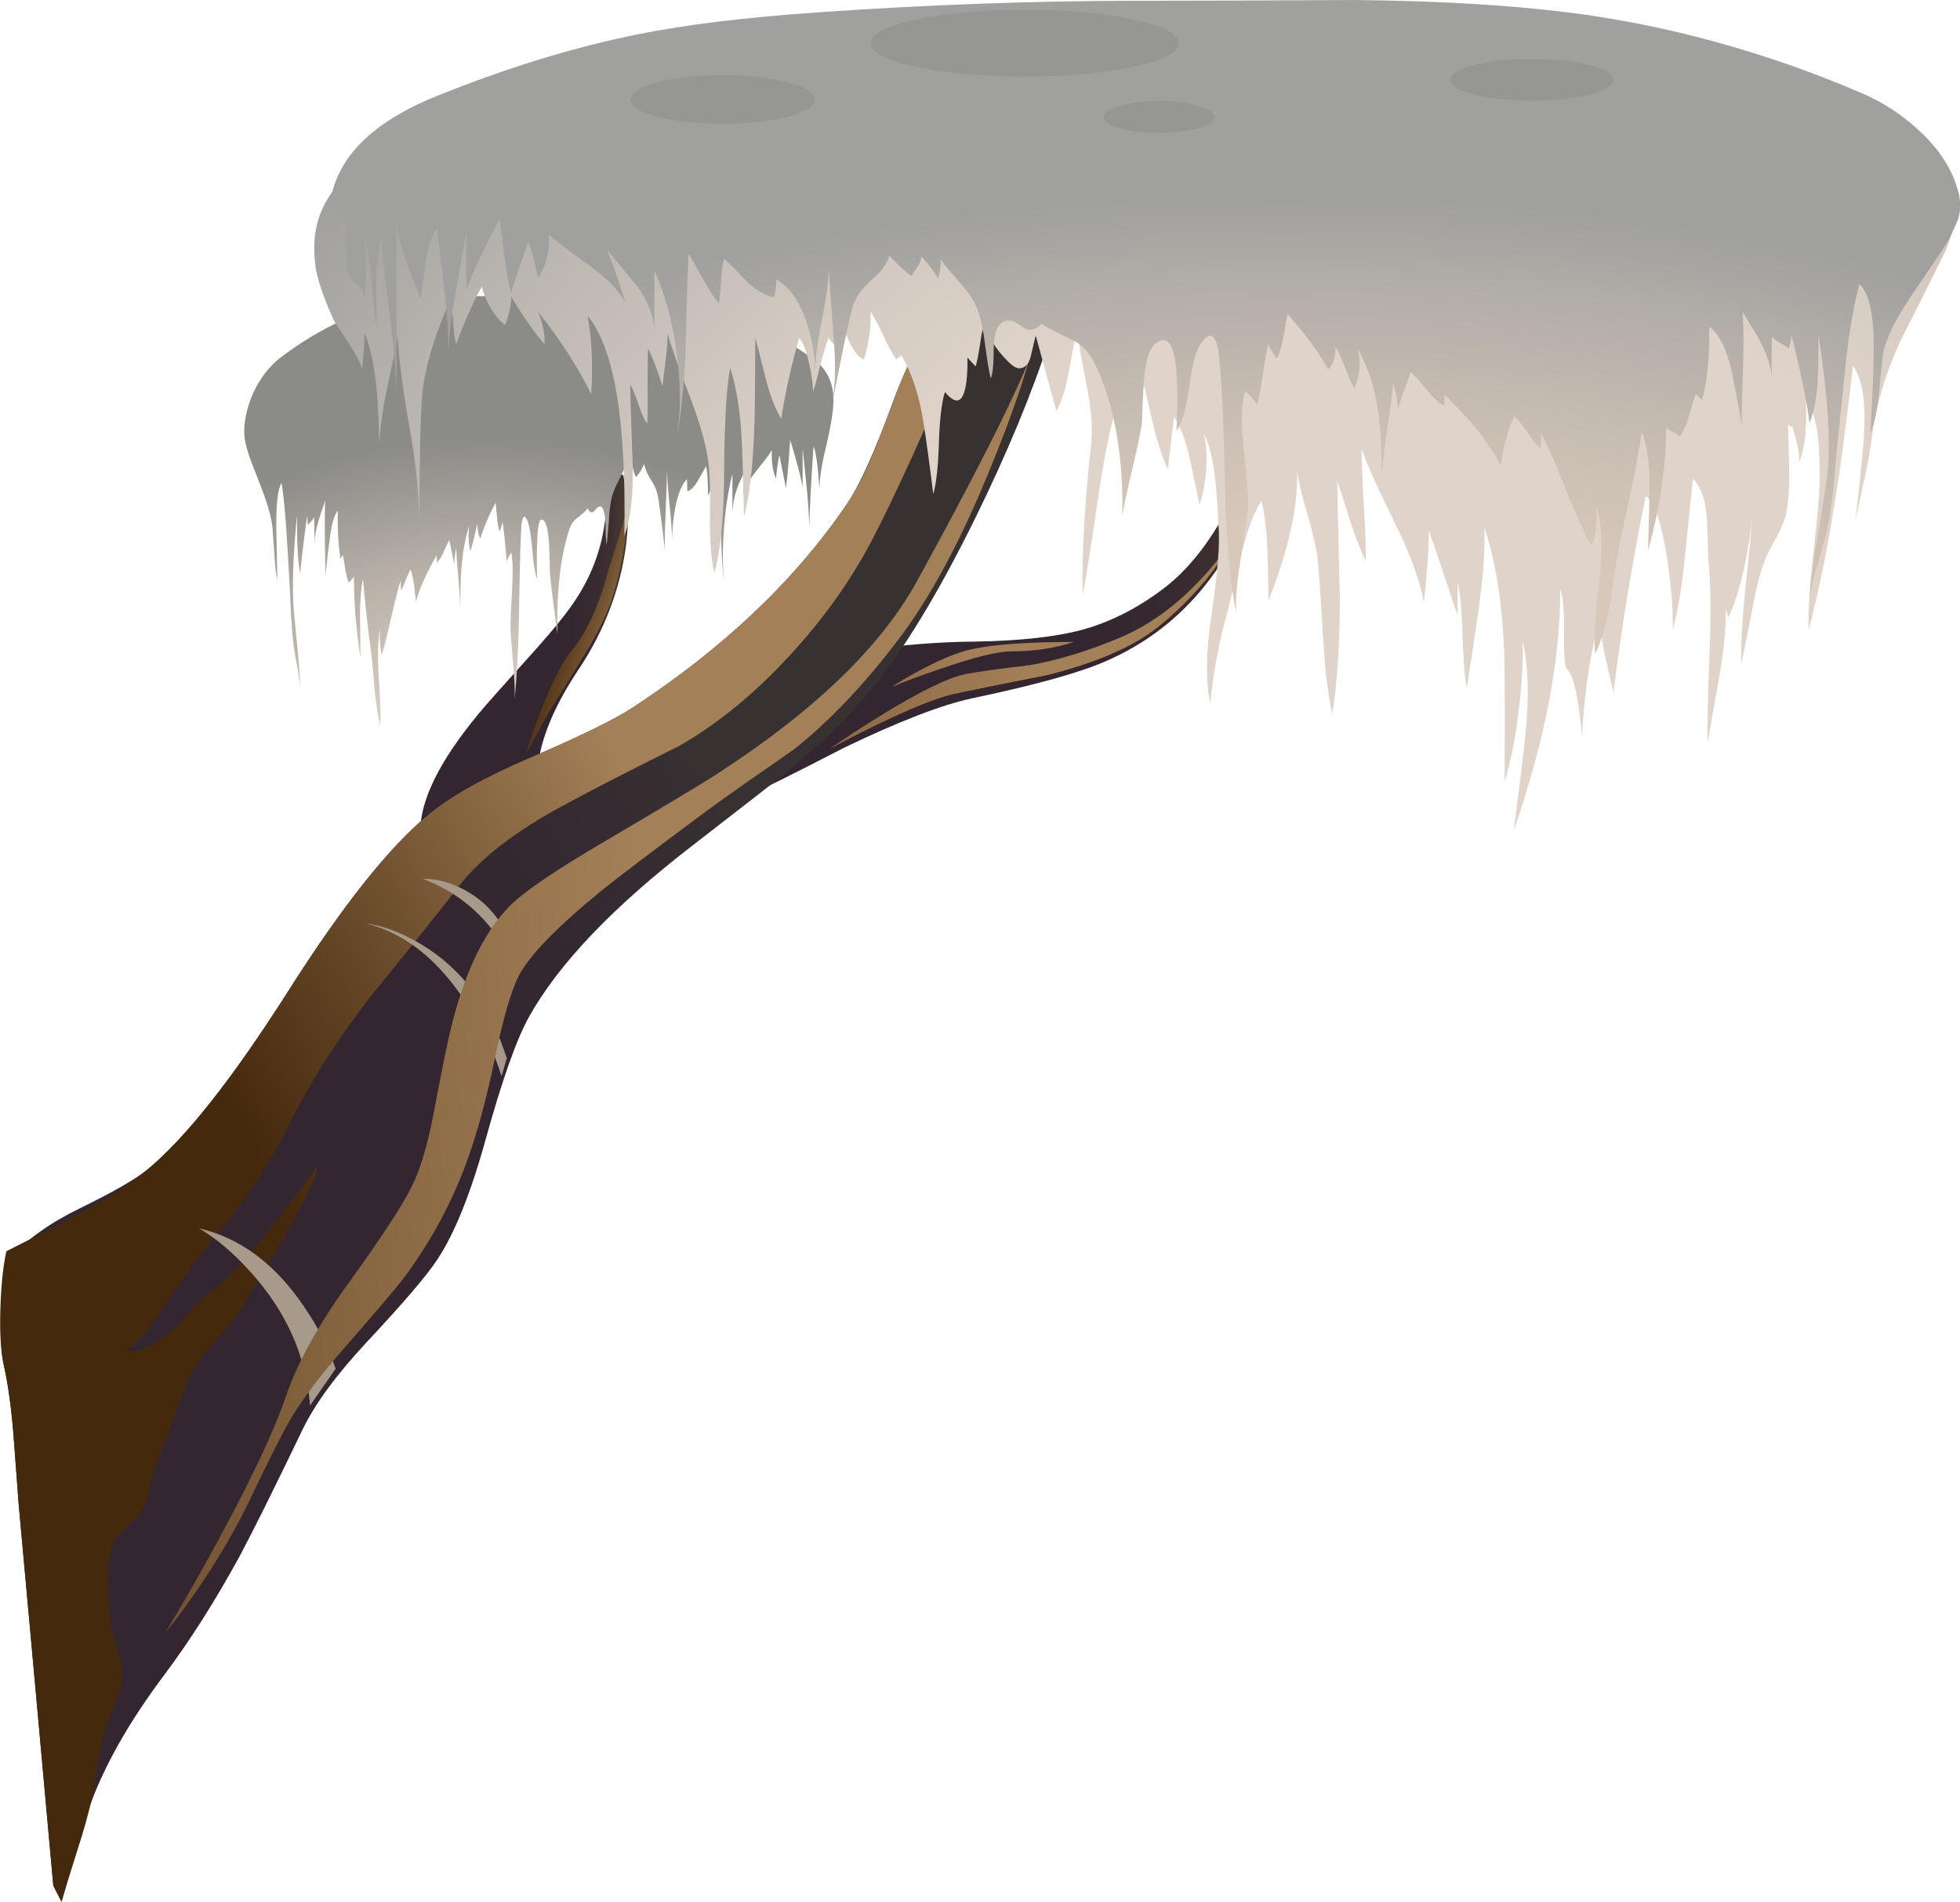 <?xml version="1.0" encoding="iso-8859-1"?>
<!-- Generator: Adobe Illustrator 15.1.0, SVG Export Plug-In . SVG Version: 6.00 Build 0)  -->
<!DOCTYPE svg PUBLIC "-//W3C//DTD SVG 1.1//EN" "http://www.w3.org/Graphics/SVG/1.1/DTD/svg11.dtd">
<svg version="1.1" id="Layer_4" xmlns="http://www.w3.org/2000/svg" xmlns:xlink="http://www.w3.org/1999/xlink" x="0px" y="0px"
	 width="261.05px" height="253.3px" viewBox="0 0 261.05 253.3" style="enable-background:new 0 0 261.05 253.3;"
	 xml:space="preserve">
<symbol  id="flash2.ai_x5F_3_x2F_Layer_4_x2F__x3C_Path_x3E_" viewBox="0 -32.75 13.5 32.75">
	<g id="Layer_1_9_">
		
			<linearGradient id="SVGID_1_" gradientUnits="userSpaceOnUse" x1="18170.547" y1="-13304.766" x2="18181.143" y2="-13304.766" gradientTransform="matrix(-0.953 0.302 -0.302 -0.953 13311.57 -18188.344)">
			<stop  offset="0" style="stop-color:#A48058"/>
			<stop  offset="0.561" style="stop-color:#6C4D2C"/>
			<stop  offset="1" style="stop-color:#45290D"/>
		</linearGradient>
		<path style="fill-rule:evenodd;clip-rule:evenodd;fill:url(#SVGID_1_);" d="M6.25-18.75c1.367,1.667,2.567,3.917,3.6,6.75
			c0.533,1.4,0.917,2.65,1.15,3.75c1,3,1.833,5.75,2.5,8.25c0-3.5-0.583-7.25-1.75-11.25c-0.7-2.433-2.133-5.383-4.3-8.85
			C6.317-21.967,4.833-24.35,3-27.25l-3-5.5c0.5,1.667,1.133,3.5,1.9,5.5C3.433-23.25,4.883-20.417,6.25-18.75z"/>
	</g>
</symbol>
<symbol  id="flash2.ai_x5F_3_x2F_Layer_4_x2F__x3C_Path_x3E__x5F_1" viewBox="0 -6 24.25 6">
	<g id="Layer_1_8_">
		
			<linearGradient id="SVGID_2_" gradientUnits="userSpaceOnUse" x1="18161.205" y1="-13332.435" x2="18208.914" y2="-13332.435" gradientTransform="matrix(-0.954 0.301 -0.301 -0.954 13324.884 -18181.428)">
			<stop  offset="0" style="stop-color:#A48058"/>
			<stop  offset="0.561" style="stop-color:#6C4D2C"/>
			<stop  offset="1" style="stop-color:#45290D"/>
		</linearGradient>
		<path style="fill-rule:evenodd;clip-rule:evenodd;fill:url(#SVGID_2_);" d="M0-6c1,0.667,2.183,1.367,3.55,2.1
			C6.317-2.4,8.633-1.433,10.5-1c3,0.667,7.583,1,13.75,1C21.75-0.833,19-1.25,16-1.25c-1.867,0-5.1-0.8-9.7-2.4
			C4.033-4.417,1.933-5.2,0-6z"/>
	</g>
</symbol>
<symbol  id="flash2.ai_x5F_3_x2F_Layer_4_x2F__x3C_Path_x3E__x5F_2" viewBox="0 -29.25 54.5 29.25">
	<g id="Layer_1_7_">
		
			<linearGradient id="SVGID_3_" gradientUnits="userSpaceOnUse" x1="18140.16" y1="-13326.374" x2="18236.758" y2="-13326.374" gradientTransform="matrix(-0.954 0.301 -0.301 -0.954 13325.364 -18181.178)">
			<stop  offset="0" style="stop-color:#A48058"/>
			<stop  offset="0.561" style="stop-color:#6C4D2C"/>
			<stop  offset="1" style="stop-color:#45290D"/>
		</linearGradient>
		<path style="fill-rule:evenodd;clip-rule:evenodd;fill:url(#SVGID_3_);" d="M50.35-5.65C52.15-3.583,53.533-1.7,54.5,0
			c-0.5-1.133-1.317-2.517-2.45-4.15c-2.3-3.3-5.066-6.25-8.3-8.85s-8.133-4.733-14.7-6.4c-6.767-1.333-11.033-2.2-12.8-2.6
			c-2.2-0.533-5.567-1.9-10.1-4.1C3.883-27.2,1.833-28.25,0-29.25c2.133,1.5,4.483,3.033,7.05,4.6c5.167,3.167,8.9,4.967,11.2,5.4
			c1.833,0.333,4.617,0.717,8.35,1.15c3.667,0.633,7.633,1.833,11.9,3.6S46.717-9.783,50.35-5.65z"/>
	</g>
</symbol>
<symbol  id="flash2.ai_x5F_3_x2F_Layer_4_x2F__x3C_Path_x3E__x5F_3" viewBox="0 -169.4 115 169.4">
	<g id="Layer_1_6_">
		
			<linearGradient id="SVGID_4_" gradientUnits="userSpaceOnUse" x1="15258.33" y1="-16444.613" x2="15408.252" y2="-16444.613" gradientTransform="matrix(-0.999 -0.051 0.096 -0.996 16887.396 -15688.193)">
			<stop  offset="0" style="stop-color:#A48058"/>
			<stop  offset="0.561" style="stop-color:#6C4D2C"/>
			<stop  offset="1" style="stop-color:#45290D"/>
		</linearGradient>
		<path style="fill-rule:evenodd;clip-rule:evenodd;fill:url(#SVGID_4_);" d="M115,0c-1.133-3.933-2.733-8.433-4.8-13.5
			c-4.067-10.167-8.333-18.15-12.8-23.95c-4.533-5.933-9.1-10.716-13.7-14.35c-5.1-3.534-8.934-6.233-11.5-8.1
			c-7.267-5.4-12.034-9.017-14.3-10.85c-5.9-4.833-9.533-8.6-10.9-11.3c-1-2-2.05-5.65-3.15-10.95c-1.233-6-2.65-11.033-4.25-15.1
			c-2-5.066-4.633-9.783-7.9-14.15c-0.9-1.2-3.767-4.567-8.6-10.1c-2.633-3.066-4.684-5.783-6.15-8.15
			c-1.267-2.133-3.133-5.8-5.6-11c-2-4.2-4.483-8.433-7.45-12.7c-1.5-2.167-2.8-3.9-3.9-5.2c2.033,3.333,4.233,7.167,6.6,11.5
			c4.7,8.6,7.867,15.3,9.5,20.1c1.467,4.3,4.15,9.167,8.05,14.6c4.6,6.367,7.5,10.8,8.7,13.3c1,2,1.9,4.933,2.7,8.8
			c0.867,4.633,1.567,8.167,2.1,10.6c2,9.033,5.083,15.3,9.25,18.8c2.033,1.733,5.733,4.184,11.1,7.35
			c7.767,4.567,12.75,7.55,14.95,8.95c13.233,8.5,22.267,17.15,27.1,25.95c5,9.067,9,16.7,12,22.9C113.517-3.45,114.5-1.267,115,0z"
			/>
	</g>
</symbol>
<symbol  id="flash2.ai_x5F_3_x2F_Layer_4_x2F__x3C_Path_x3E__x5F_4" viewBox="0 -23.6 18.2 23.6">
	<g id="Layer_1_5_">
		
			<linearGradient id="SVGID_5_" gradientUnits="userSpaceOnUse" x1="15311.113" y1="-16520.539" x2="15360.853" y2="-16520.539" gradientTransform="matrix(-0.999 -0.051 0.096 -0.996 16885.625 -15687.67)">
			<stop  offset="0" style="stop-color:#A89A8A"/>
			<stop  offset="0.388" style="stop-color:#86776C"/>
			<stop  offset="1" style="stop-color:#4A3836"/>
		</linearGradient>
		<path style="fill-rule:evenodd;clip-rule:evenodd;fill:url(#SVGID_5_);" d="M18.2-18.7l-3.4-4.9C14.267-17,11.633-11.083,6.9-5.85
			C4.567-3.25,2.267-1.3,0,0c5.5-1.267,10.183-4.767,14.05-10.5C15.983-13.367,17.367-16.1,18.2-18.7z"/>
	</g>
</symbol>
<symbol  id="flash2.ai_x5F_3_x2F_Layer_4_x2F__x3C_Path_x3E__x5F_5" viewBox="0 -20.35 18.75 20.35">
	<g id="Layer_1_4_">
		
			<linearGradient id="SVGID_6_" gradientUnits="userSpaceOnUse" x1="15309.745" y1="-16520.043" x2="15360.235" y2="-16520.043" gradientTransform="matrix(-0.999 -0.051 0.096 -0.996 16886.207 -15689.893)">
			<stop  offset="0" style="stop-color:#A89A8A"/>
			<stop  offset="0.388" style="stop-color:#86776C"/>
			<stop  offset="1" style="stop-color:#4A3836"/>
		</linearGradient>
		<path style="fill-rule:evenodd;clip-rule:evenodd;fill:url(#SVGID_6_);" d="M0,0c2.233-0.267,4.7-1.2,7.4-2.8
			c5.367-3.233,9.15-8.284,11.35-15.15l-0.7-2.4c-0.867,2.867-2.267,5.867-4.2,9C9.95-5.083,5.333-1.3,0,0z"/>
	</g>
</symbol>
<symbol  id="flash2.ai_x5F_3_x2F_Layer_4_x2F__x3C_Path_x3E__x5F_6" viewBox="0 -13 12.75 13.002">
	<g id="Layer_1_3_">
		
			<linearGradient id="SVGID_7_" gradientUnits="userSpaceOnUse" x1="15315.353" y1="-16524.227" x2="15350.124" y2="-16524.227" gradientTransform="matrix(-0.999 -0.051 0.096 -0.996 16884.312 -15689.567)">
			<stop  offset="0" style="stop-color:#A89A8A"/>
			<stop  offset="0.388" style="stop-color:#86776C"/>
			<stop  offset="1" style="stop-color:#4A3836"/>
		</linearGradient>
		<path style="fill-rule:evenodd;clip-rule:evenodd;fill:url(#SVGID_7_);" d="M0,0c1.833,0.033,3.733-0.483,5.7-1.55
			C9.667-3.717,12.017-7.533,12.75-13c-0.467,1.533-1.35,3.233-2.65,5.1C7.5-4.167,4.133-1.533,0,0z"/>
	</g>
</symbol>
<symbol  id="flash2.ai_x5F_3_x2F_Layer_4_x2F__x3C_Path_x3E__x5F_7" viewBox="0.02 -212.35 131.93 212.351">
	<g id="Layer_1_2_">
		
			<linearGradient id="SVGID_8_" gradientUnits="userSpaceOnUse" x1="10841.161" y1="-18854.203" x2="10909.611" y2="-18854.203" gradientTransform="matrix(-0.882 -0.472 0.511 -0.861 19293.404 -11201.294)">
			<stop  offset="0" style="stop-color:#A48058"/>
			<stop  offset="0.561" style="stop-color:#6C4D2C"/>
			<stop  offset="1" style="stop-color:#45290D"/>
		</linearGradient>
		<path style="fill-rule:evenodd;clip-rule:evenodd;fill:url(#SVGID_8_);" d="M131.95-0.15c-0.367-1.934-1.583-4.417-3.65-7.45
			c-2.533-3.733-4.05-6.15-4.55-7.25c-3.2-7.2-5.783-12.667-7.75-16.4c-2.867-5.4-6.533-10.5-11-15.3
			c-4.667-5.034-9.517-8.983-14.55-11.85c-6.9-3.434-12.083-6.1-15.55-8c-6.233-3.367-10.767-6.85-13.6-10.45
			c-2.767-3.566-6.85-8.667-12.25-15.3c-4.466-5.867-7.95-11.367-10.45-16.5c-2.8-5.7-6.184-10.8-10.15-15.3
			c-1.3-1.5-2.817-3.55-4.55-6.15c-2.1-3.066-3.566-5.15-4.4-6.25c-1.133-1.333-1.983-2.217-2.55-2.65
			c1.9-0.133,4.033,0.917,6.4,3.15c2.433,2.7,4.217,4.467,5.35,5.3c2.733,2.033,7.267,7.433,13.6,16.2
			c-0.1-1.333-1.583-4.483-4.45-9.45c-1.5-2.6-3.35-5.684-5.55-9.25c-0.566-1.034-1.783-2.583-3.65-4.65
			c-1.7-1.867-2.833-3.45-3.4-4.75c-0.433-1-2-5.1-4.7-12.3c-0.033-0.133-0.283-1.117-0.75-2.95c-0.267-1.233-0.617-2.15-1.05-2.75
			c-0.3-0.433-1.033-1.183-2.2-2.25c-0.867-0.8-1.45-1.65-1.75-2.55c-0.566-1.767-0.617-5.017-0.15-9.75
			c0.067-0.667,0.4-1.95,1-3.85c0.5-1.633,0.7-2.917,0.6-3.85c-0.1-0.867-0.5-2.167-1.2-3.9c-0.767-1.9-1.233-3.233-1.4-4
			c-0.367-1.633-0.833-4.25-1.4-7.85c-0.4-1.933-1.05-4.283-1.95-7.05c-1.2-3.8-1.9-6.083-2.1-6.85l-1.1,2.15
			c-2.033,22.5-3.567,39.383-4.6,50.65c-0.3,4.133-0.533,7.25-0.7,9.35c-0.3,3.733-0.733,6.85-1.3,9.35
			c-0.4,1.733-0.55,4.233-0.45,7.5c0.1,3.167,0.367,5.717,0.8,7.65c4.1,2.067,7.217,3.667,9.35,4.8c3.767,2,6.9,4.017,9.4,6.05
			c5.1,4.2,11.333,12.083,18.7,23.65c7.333,11.567,13.65,19.5,18.95,23.8c3,2.433,7.433,4.9,13.3,7.4
			c6.6,2.833,11.117,5.033,13.55,6.6c12.2,7.967,21.75,17.017,28.65,27.15c1.433,2.1,2.817,4.867,4.15,8.3
			c0.733,1.934,1.85,4.85,3.35,8.75c1.567,3.567,3,5.967,4.3,7.2C126.383-0.3,128.85,0.317,131.95-0.15z"/>
	</g>
</symbol>
<g>
	<g>
		
			<linearGradient id="SVGID_9_" gradientUnits="userSpaceOnUse" x1="-177.272" y1="-83.01" x2="-123.293" y2="-83.01" gradientTransform="matrix(-1 -0.011 0.011 -1 3.695674e-004 4.755668e-004)">
			<stop  offset="0" style="stop-color:#66542E"/>
			<stop  offset="0.114" style="stop-color:#4F402F"/>
			<stop  offset="0.239" style="stop-color:#3F3130"/>
			<stop  offset="0.38" style="stop-color:#362930"/>
			<stop  offset="0.573" style="stop-color:#332630"/>
		</linearGradient>
		<path style="fill-rule:evenodd;clip-rule:evenodd;fill:url(#SVGID_9_);" d="M162.65,69.25c1.466-2.567,2.383-4.517,2.75-5.85
			c0.1-0.233,0.6-0.217,1.5,0.05c0.466,0.133,0.916,0.283,1.35,0.45l-1.55,3.9c-1.467,3.2-3.283,6.267-5.45,9.2
			c-3.667,4.933-8.35,8.633-14.05,11.1c-3.533,1.533-9.434,3.167-17.7,4.9c-4.067,0.867-9.767,3.067-17.1,6.6
			c-7.033,3.633-11.167,5.683-12.4,6.15l15.8-19.2l3.85-0.5c3.3-0.367,6.733-0.566,10.3-0.6c5.899-0.1,10.6-0.617,14.1-1.55
			c3.7-1,7.267-2.783,10.7-5.35C157.684,76.383,160.316,73.283,162.65,69.25z"/>
		
			<linearGradient id="SVGID_10_" gradientUnits="userSpaceOnUse" x1="-87.748" y1="-85.705" x2="-66.147" y2="-85.705" gradientTransform="matrix(-1 -0.012 0.012 -1 3.405642e-004 -4.471280e-004)">
			<stop  offset="0" style="stop-color:#66542E"/>
			<stop  offset="0.114" style="stop-color:#4F402F"/>
			<stop  offset="0.239" style="stop-color:#3F3130"/>
			<stop  offset="0.38" style="stop-color:#362930"/>
			<stop  offset="0.573" style="stop-color:#332630"/>
		</linearGradient>
		<path style="fill-rule:evenodd;clip-rule:evenodd;fill:url(#SVGID_10_);" d="M83,63.25c0.9,3.8,0.833,8.017-0.2,12.65
			c-1.066,4.733-3,9.184-5.8,13.35c-2.9,4.367-4.65,8.35-5.25,11.95c-0.3,1.8-0.3,3.15,0,4.05L56,110c0.3-4.3,3.167-9.617,8.6-15.95
			c0.033-0.066,2.267-2.566,6.7-7.5c2.534-2.833,4.35-5.1,5.45-6.8c2.3-3.533,3.617-7.383,3.95-11.55L80.5,63L83,63.25z"/>
		
			<linearGradient id="SVGID_11_" gradientUnits="userSpaceOnUse" x1="-27.709" y1="-161.373" x2="62.405" y2="-161.373" gradientTransform="matrix(-0.882 0.472 -0.511 -0.861 7.231236e-004 -1.965165e-004)">
			<stop  offset="0" style="stop-color:#373132"/>
			<stop  offset="0.161" style="stop-color:#352B31"/>
			<stop  offset="0.427" style="stop-color:#332630"/>
		</linearGradient>
		<path style="fill-rule:evenodd;clip-rule:evenodd;fill:url(#SVGID_11_);" d="M126.45,40.7c2.9,1.466,6.684,1.5,11.35,0.1
			c1.467-0.466,2.351-0.533,2.65-0.2c0.399,0.467,0.233,1.833-0.5,4.1c-2.434,7.533-5.816,15.7-10.15,24.5
			c-4.833,9.8-9.4,17.316-13.7,22.55c-2.867,3.533-6.617,7.217-11.25,11.05c-1,0.8-5.2,4.067-12.6,9.8
			c-10.6,8.167-17.867,15.784-21.8,22.85c-1.667,3-3.583,8.416-5.75,16.25c-2,7.233-4.15,12.583-6.45,16.05
			c-1.4,2.134-4.533,5.8-9.4,11c-4.1,4.4-6.967,8.316-8.6,11.75c-3.767,7.833-6.55,13.434-8.35,16.8
			c-3.267,5.967-6.6,11.217-10,15.75c-4.233,5.634-7.367,10.983-9.4,16.05c-0.833,2.134-2.267,6.867-4.3,14.2l-1.1-2.149
			c-2.033-22.5-3.567-39.384-4.6-50.65c-0.3-4.134-0.533-7.25-0.7-9.35c-0.3-3.733-0.733-6.851-1.3-9.351
			c-0.367-1.633-0.45-3.967-0.25-7c0.133-2.633,0.433-5.017,0.9-7.149c2.5-2.634,5.65-4.867,9.45-6.7
			c4.433-2.167,7.433-3.884,9-5.15c5.1-4.2,11.333-12.083,18.7-23.649c7.333-11.567,13.65-19.5,18.95-23.8
			c3-2.434,7.433-4.9,13.3-7.4c6.6-2.833,11.117-5.034,13.55-6.6c12.2-7.967,21.75-17.017,28.65-27.15
			c1.733-2.534,3.817-7.15,6.25-13.85C121.067,47.75,123.55,43.533,126.45,40.7z"/>
		
			<use xlink:href="#flash2.ai_x5F_3_x2F_Layer_4_x2F__x3C_Path_x3E__x5F_7"  width="131.93" height="212.351" x="0.02" y="-212.35" transform="matrix(1 0 0 -1 0 40.95)" style="overflow:visible;opacity:0.141;enable-background:new    ;"/>
		
			<use xlink:href="#flash2.ai_x5F_3_x2F_Layer_4_x2F__x3C_Path_x3E__x5F_6"  width="12.75" height="13.002" y="-13" transform="matrix(1 0 0 -1 56.3 117.05)" style="overflow:visible;opacity:0.422;enable-background:new    ;"/>
		
			<use xlink:href="#flash2.ai_x5F_3_x2F_Layer_4_x2F__x3C_Path_x3E__x5F_5"  width="18.75" height="20.35" y="-20.35" transform="matrix(1 0 0 -1 48.75 123)" style="overflow:visible;opacity:0.422;enable-background:new    ;"/>
		
			<use xlink:href="#flash2.ai_x5F_3_x2F_Layer_4_x2F__x3C_Path_x3E__x5F_4"  width="18.2" height="23.6" y="-23.6" transform="matrix(1 0 0 -1 26.5 163.6)" style="overflow:visible;opacity:0.422;enable-background:new    ;"/>
		
			<use xlink:href="#flash2.ai_x5F_3_x2F_Layer_4_x2F__x3C_Path_x3E__x5F_3"  width="115" height="169.4" y="-169.4" transform="matrix(1 0 0 -1 22.05 48)" style="overflow:visible;opacity:0.141;enable-background:new    ;"/>
		
			<use xlink:href="#flash2.ai_x5F_3_x2F_Layer_4_x2F__x3C_Path_x3E__x5F_2"  width="54.5" height="29.25" y="-29.25" transform="matrix(1 0 0 -1 110.5 70.5)" style="overflow:visible;opacity:0.141;enable-background:new    ;"/>
		
			<use xlink:href="#flash2.ai_x5F_3_x2F_Layer_4_x2F__x3C_Path_x3E__x5F_1"  width="24.25" height="6" y="-6" transform="matrix(1 0 0 -1 118.75 85.5)" style="overflow:visible;opacity:0.141;enable-background:new    ;"/>
		
			<use xlink:href="#flash2.ai_x5F_3_x2F_Layer_4_x2F__x3C_Path_x3E_"  width="13.5" height="32.75" y="-32.75" transform="matrix(1 0 0 -1 70 67.75)" style="overflow:visible;opacity:0.141;enable-background:new    ;"/>
	</g>
	
		<radialGradient id="SVGID_12_" cx="65.1" cy="108.75" r="61.888" gradientTransform="matrix(1 0 0 -0.817 0 197.555)" gradientUnits="userSpaceOnUse">
		<stop  offset="0.224" style="stop-color:#DED2C6"/>
		<stop  offset="0.38" style="stop-color:#D4CABF"/>
		<stop  offset="0.639" style="stop-color:#BAB3AA"/>
		<stop  offset="0.973" style="stop-color:#8F8E8A"/>
		<stop  offset="1" style="stop-color:#8B8B87"/>
	</radialGradient>
	<path style="fill-rule:evenodd;clip-rule:evenodd;fill:url(#SVGID_12_);" d="M108.25,47.75c1.7,1.2,2.617,2.9,2.75,5.1
		c0.067,1.333-0.233,3.433-0.9,6.3c-0.683,2.794-1,4.836-0.95,6.125c-0.209-3.202-0.476-5.144-0.8-5.825
		c-0.352,5.155-0.535,8.764-0.55,10.825c-0.033-1.323-0.133-2.915-0.3-4.775c-0.267-2.6-0.467-4.533-0.6-5.8v5.15
		c-0.233-1.3-0.783-3.383-1.65-6.25c0,0.066-0.083,1.167-0.25,3.3c-0.094,1.259-0.203,2.293-0.325,3.1
		c-0.093-0.453-0.384-1.919-0.875-4.4c-0.2,1-0.35,2.05-0.45,3.15c-0.434-1.033-0.617-2.3-0.55-3.8
		c-0.233,0.433-0.917,1.35-2.05,2.75c-0.867,1.066-1.467,2.133-1.8,3.2c0.167-1.033,0.483-2.583,0.95-4.65
		c-0.933,2-1.433,3.067-1.5,3.2c-0.533,1.3-0.816,2.6-0.85,3.9V63.1c-0.566,2.233-0.95,4.75-1.15,7.55
		c-0.175,2.625-0.158,5.033,0.05,7.225c-0.242-2.121-0.392-4.646-0.45-7.575c-0.033-3.833-0.083-6.716-0.15-8.65
		c-0.1,0.267-0.35,1.017-0.75,2.25c-0.3,0.967-0.567,1.667-0.8,2.1c0-1.8-0.083-3.117-0.25-3.95c-0.5,0.934-0.883,1.617-1.15,2.05
		c-0.433,0.733-0.883,1.183-1.35,1.35c0-0.133-0.017-0.684-0.05-1.65c-0.667,0.667-1.183,1.917-1.55,3.75
		c-0.266,1.388-0.416,2.838-0.45,4.35c-0.003-1.108-0.104-2.575-0.3-4.4c-0.233-2.233-0.35-3.883-0.35-4.95
		c0,0.534-0.083,2.883-0.25,7.05c-0.064,1.382-0.073,2.64-0.025,3.775c-0.336-2.923-0.627-5.215-0.875-6.875
		c-0.133-0.933-0.45-1.767-0.95-2.5c-0.5-0.767-0.817-1.5-0.95-2.2c-0.367,0.8-0.733,1.383-1.1,1.75
		c-0.267-0.533-0.417-1.1-0.45-1.7c-0.367,0.7-0.65,1.35-0.85,1.95c-0.1-0.7-0.15-1.25-0.15-1.65c-0.133,0.367-0.433,1.017-0.9,1.95
		c-0.434,0.833-0.717,1.533-0.85,2.1c-0.2,0.733-0.333,1.783-0.4,3.15c-0.133,1.667-0.233,2.733-0.3,3.2
		c-0.1-0.367-0.15-1.233-0.15-2.6c-0.033-1.2-0.183-1.983-0.45-2.35c-0.233-0.3-0.55-0.184-0.95,0.35c-0.367,0.466-0.7,0.383-1-0.25
		c-0.2,0.333-0.667,0.767-1.4,1.3c-0.533,0.4-0.917,1.033-1.15,1.9c-1.1,3.533-1.583,8.067-1.45,13.6c-0.5-3.567-0.833-6.267-1-8.1
		c-0.033-1.467-0.067-2.667-0.1-3.6c-0.1-1.8-0.3-2.9-0.6-3.3c-0.6-0.833-0.933,0.017-1,2.55c-0.066,1.333-0.066,3.034,0,5.1
		c-0.3-0.767-0.517-2.066-0.65-3.9c-0.167-1.867-0.367-3.117-0.6-3.75c-0.4-1.033-0.683-0.917-0.85,0.35
		c-0.034,0.433-0.083,1.583-0.15,3.45c-0.066,2.2-0.133,5.5-0.2,9.9c-0.1,3.933-0.283,7.216-0.55,9.85
		c0.034-1.167-0.033-2.683-0.2-4.55c-0.2-2.3-0.317-3.817-0.35-4.55c-0.033-0.767,0.033-2.534,0.2-5.3c0.133-2.3,0.1-3.983-0.1-5.05
		c-0.405,0.623-0.605,1.04-0.6,1.25c-0.201-2.374-0.384-4.157-0.55-5.35c-0.034,0.233-0.167,0.667-0.4,1.3
		c-0.167-0.433-0.283-1.066-0.35-1.9c-0.1-1.133-0.167-1.783-0.2-1.95c-0.867,1.633-1.55,3.233-2.05,4.8
		c-0.267-0.633-0.383-1.3-0.35-2c-0.1,0.3-0.25,0.917-0.45,1.85c-0.2,0.833-0.367,1.433-0.5,1.8c-0.267-1.1-0.316-2.233-0.15-3.4
		c-0.533,1.6-0.883,3.55-1.05,5.85c-0.087,1.223-0.138,2.989-0.15,5.3c-0.018-0.892-0.084-2.042-0.2-3.45
		c-0.2-2.367-0.317-3.95-0.35-4.75c-0.167,1-0.25,1.733-0.25,2.2l-0.65-3.2c-0.167,0.233-0.434,0.783-0.8,1.65
		c-0.333,0.7-0.617,1.15-0.85,1.35l-0.05-1c-1.4,2.466-2.316,4.533-2.75,6.2c-0.1-0.967-0.183-1.7-0.25-2.2
		c-0.133-0.867-0.283-1.567-0.45-2.1c-0.167,0.233-0.383,0.7-0.65,1.4c-0.267,0.7-0.483,1.167-0.65,1.4l-0.05-1.3
		c-0.267,0.833-0.684,2.467-1.25,4.9c-0.533,2.4-0.95,4.05-1.25,4.95c-0.233-0.967-0.317-2.117-0.25-3.45
		c-0.267,1.567-0.317,3.717-0.15,6.45c0.2,3.133,0.267,5.267,0.2,6.4c-0.267-1-0.517-2.533-0.75-4.6
		c-0.167-2.3-0.316-3.933-0.45-4.9c-0.567-4.4-0.934-7.733-1.1-10c-0.267,1.233-0.4,2.917-0.4,5.05c0.033,1.2,0.05,3,0.05,5.4
		c-0.6-3.966-0.883-7.55-0.85-10.75c-0.133,0.2-0.367,0.467-0.7,0.8c-0.167-0.367-0.317-0.95-0.45-1.75
		c-0.167-1.067-0.283-1.717-0.35-1.95l-0.3,0.55c-0.3-1.833-0.417-3.983-0.35-6.45c-0.5,0.6-0.867,1.917-1.1,3.95
		c-0.167,1.133-0.35,2.7-0.55,4.7c-0.1-4.433-0.117-7.75-0.05-9.95c-0.5,1.466-0.8,2.383-0.9,2.75
		c-0.323,1.13-0.489,2.122-0.5,2.975l-0.05-3.575c-0.1,0.267-0.383,0.617-0.85,1.05l-0.1-1.2c-0.533,3.966-0.833,6.533-0.9,7.7
		c-0.3-1.267-0.45-3.833-0.45-7.7c-0.5,5.1-0.65,9.117-0.45,12.05c0.033,0.667,0.217,2.633,0.55,5.9
		c0.193,2.014,0.31,3.738,0.35,5.175c-0.043-0.655-0.144-1.464-0.3-2.425c-0.3-1.6-0.5-2.767-0.6-3.5
		c-0.133-1.066-0.25-2.467-0.35-4.2c-0.1-2.434-0.167-3.833-0.2-4.2c-0.167-2.967-0.3-5.2-0.4-6.7c-0.167-2.633-0.383-4.8-0.65-6.5
		c-0.5,0.8-0.733,2.833-0.7,6.1c0.034,1.767,0.083,4.067,0.15,6.9c-0.2-0.867-0.333-2-0.4-3.4c-0.133-2.033-0.216-3.217-0.25-3.55
		c-0.133-1.333-0.6-3.05-1.4-5.15c-1.133-2.9-1.733-4.483-1.8-4.75c-0.267-0.867-0.434-1.534-0.5-2c-0.1-0.667-0.1-1.383,0-2.15
		c0.267-2,0.917-3.833,1.95-5.5c0.833-1.333,1.784-2.4,2.85-3.2c4.8-3.633,9.667-5.983,14.6-7.05c3.033-0.667,6.583-1.033,10.65-1.1
		c2.367-0.034,5.934,0,10.7,0.1c5.333,0,10.7,0.333,16.1,1c3.6,0.467,6.583,1.117,8.95,1.95
		C101.5,43.567,104.783,45.317,108.25,47.75z"/>
	<g>
		
			<radialGradient id="SVGID_13_" cx="186.9" cy="88.35" r="170.238" gradientTransform="matrix(-1 0 0 -0.685 373.801 148.883)" gradientUnits="userSpaceOnUse">
			<stop  offset="0.435" style="stop-color:#E0D4CA"/>
			<stop  offset="0.573" style="stop-color:#D6CCC3"/>
			<stop  offset="0.804" style="stop-color:#BCB7B1"/>
			<stop  offset="1" style="stop-color:#A0A09E"/>
		</radialGradient>
		<path style="fill-rule:evenodd;clip-rule:evenodd;fill:url(#SVGID_13_);" d="M251.3,14.7c8.634,5.533,11.134,11.983,7.5,19.35
			c-1.333,2.733-3.283,6.633-5.85,11.7c-1.967,4.4-3.184,8.6-3.65,12.6c-0.166,1.4-0.5,3.25-1,5.55
			c-0.633,2.833-1.033,4.684-1.2,5.55c0.534-4.534,0.9-8.1,1.101-10.7c0.399-4.733-0.066-8.083-1.4-10.05
			c-0.866,7.533-1.649,13.433-2.35,17.7c-1,6.434-2.184,12.25-3.55,17.45c-0.101-2.333,0.1-5.684,0.6-10.05
			c0.566-4.733,0.85-8.133,0.85-10.2c0-2.467-0.083-4.35-0.25-5.65c-0.267-1.9-0.783-3.684-1.55-5.35
			c0.033,2.1,0.017,3.633-0.05,4.6c-0.1,1.767-0.384,3.216-0.85,4.35c0.033-1.1-0.284-2.683-0.95-4.75
			c-0.134,0.067-0.316-0.017-0.55-0.25c0.033,1.267,0.083,3.25,0.149,5.95c0.033,2.4-0.1,4.367-0.399,5.9
			c-0.2,0.867-0.601,1.867-1.2,3c-0.8,1.4-1.316,2.4-1.55,3c-0.667,1.667-1.267,3.967-1.801,6.9c-0.733,3.867-1.216,6.233-1.449,7.1
			c-0.067-2.867,0.216-7.117,0.85-12.75c0.285-2.668,0.501-4.968,0.65-6.9c-0.146,1.388-0.347,2.821-0.601,4.3
			c-0.666,3.867-1.533,6.934-2.6,9.2l-0.351-1.15c0.067,2.3-0.216,5.283-0.85,8.95c-1.033,5.8-1.55,8.75-1.55,8.85
			c-0.066-2,0.017-6.117,0.25-12.35c0.2-5.133,0.133-9.267-0.2-12.4c-0.033-2.4-0.1-4.217-0.2-5.45c-0.166-2.2-0.767-3.85-1.8-4.95
			c-0.267,2.233-0.616,5.6-1.05,10.1c-0.4,4.066-0.95,7.417-1.65,10.05c0.033-2.733-0.217-5.9-0.75-9.5
			c-0.733-4.667-1.684-7.45-2.85-8.35c-1.834,9-3.267,17.733-4.3,26.2c-0.5-2.2-0.884-3.867-1.15-5
			c-0.434-2.067-0.616-3.783-0.55-5.15c-0.9,2.967-1.566,6.35-2,10.15c-0.269,2.167-0.428,4.176-0.476,6.025
			c-0.068-0.822-0.16-1.714-0.274-2.675c-0.434-3.767-1.066-5.983-1.9-6.65c-0.2-1-0.283-2.767-0.25-5.3
			c0.033-2.3-0.133-4.033-0.5-5.2c0.033,9.466-2.033,20.2-6.2,32.2c0.733-5.566,1.25-9.783,1.551-12.65
			c0.533-5.1,0.416-9.317-0.351-12.65c0.066,2.967-0.116,6.133-0.55,9.5c-0.434,3.533-1.05,6.617-1.85,9.25
			c0.033-9.567,0.017-15.3-0.051-17.2c-0.3-6.833-1.183-12.367-2.649-16.6c0.1,2.9-0.15,6.483-0.75,10.75
			c-0.334,2.4-0.867,5.95-1.601,10.65c-0.267-1.467-0.449-3.833-0.55-7.1c-0.1-3.167-0.316-5.533-0.649-7.1
			c0,2.467-0.017,3.933-0.051,4.4c-1.699-5.167-2.966-8.917-3.8-11.25c0.033,2.1-0.184,5.3-0.649,9.6
			c-0.534-2.9-1.784-6.35-3.75-10.35c-2.434-4.933-3.95-8.3-4.551-10.1c0,1.667,0.101,4.15,0.301,7.45
			c0.199,3.333,0.283,5.817,0.25,7.45c-0.634-1.233-1.317-2.983-2.051-5.25c-0.866-2.8-1.449-4.583-1.75-5.35
			c0.067,3.433,0.184,8.617,0.351,15.55c0,6.033-0.334,11.167-1,15.4c-0.566-2.367-0.983-5.8-1.25-10.3
			c-0.334-5.833-0.584-9.367-0.75-10.6c-0.167-1.333-0.617-3.25-1.351-5.75s-1.183-4.383-1.35-5.65
			c0.167,4.633-1.1,10.383-3.8,17.25c-0.033-2.967-0.084-5.2-0.15-6.7c-0.1-2.7-0.366-4.9-0.8-6.6c-1,1.566-1.884,3.917-2.65,7.05
			c-0.433,1.733-1.033,4.25-1.8,7.55c-1.133,3.867-1.916,7.983-2.35,12.35c-0.634-2.767-0.584-6.667,0.149-11.7
			c0.834-5.667,1.15-9.6,0.95-11.8c-0.133-2.667-0.283-4.783-0.45-6.35c-0.333-2.8-0.833-4.8-1.5-6
			c0.334,1.333,0.434,2.934,0.301,4.8c-0.134,1.7-0.434,3.25-0.9,4.65c-0.533-2.667-0.95-4.667-1.25-6c-0.5-2.367-1.2-4.267-2.1-5.7
			c-0.233,1.534-0.517,3.867-0.851,7c-0.8-1.733-1.533-4.066-2.2-7c-0.933-4.066-1.483-6.383-1.649-6.95
			c-0.033,3.333-0.55,7.45-1.55,12.35c-0.834-2.8-1.45-4.6-1.851-5.4c-0.767,2.967-1.5,6.917-2.2,11.85
			c-0.866,5.9-1.5,9.85-1.899,11.85c-0.134-5.267,0.233-11.883,1.1-19.85c0.267-2.167,0.084-4.816-0.55-7.95
			c-0.767-3.667-1.167-6.25-1.2-7.75c-0.2,0.566-0.583,2.433-1.149,5.6c-0.467,2.534-1.034,4.35-1.7,5.45l-2.75-10.05
			c-0.033,0.066-0.25,0.966-0.65,2.7c-0.267,1.133-0.816,1.684-1.649,1.65c-0.534-0.033-1.4-0.783-2.601-2.25
			c-1.2-1.633-1.934-2.633-2.2-3c-0.066,0.4-0.199,1.25-0.399,2.55c-0.167,1.066-0.334,1.883-0.5,2.45
			c-0.534-0.533-0.9-0.933-1.1-1.2c0.033,2.033-0.1,3.55-0.4,4.55c-0.467,1.567-1.333,1.583-2.6,0.05c-0.434,1.4-0.7,3.667-0.8,6.8
			c-0.1,3.167-0.35,5.433-0.75,6.8c-0.533-4.267-0.966-7.433-1.3-9.5c-0.567-3.633-1.55-6.633-2.95-9c-0.3,0.3-0.533,0.483-0.7,0.55
			c-0.467-0.667-1.033-1.717-1.7-3.15c-0.7-1.5-1.267-2.567-1.7-3.2c0.066,2.167-0.233,4.3-0.9,6.4
			c-0.667-0.333-1.283-1.066-1.85-2.2c-0.6-1.333-1.067-2.3-1.4-2.9c0.067,0.567,0.05,1.167-0.05,1.8
			c-0.033,0.367-0.133,0.917-0.3,1.65c-0.633-0.633-1-1.05-1.1-1.25c-0.3,0.8-0.667,2.017-1.1,3.65
			c-0.433,1.767-0.75,2.934-0.95,3.5c-0.066-1.267-0.25-2.533-0.55-3.8c-0.333-1.533-0.767-2.65-1.3-3.35
			c-1.034,3.567-1.833,7.15-2.4,10.75c-0.8-1.267-1.483-3.033-2.05-5.3c-0.867-3.434-1.333-5.25-1.4-5.45
			c-0.033,7.033-0.083,11.083-0.15,12.15c-0.167,4.934-0.617,8.833-1.35,11.7c-0.1-4.434-0.2-7.783-0.3-10.05
			c-0.2-3.966-0.716-7.233-1.55-9.8c-0.5,2.6-0.767,7.183-0.8,13.75c-0.034,6-0.467,10.517-1.3,13.55
			c-0.433-1.767-0.633-4.333-0.6-7.7c0.067-3.633-0.033-6.2-0.3-7.7c-0.367-2.2-1.183-4.967-2.45-8.3c-1.533-4-2.5-6.733-2.9-8.2
			c0.033,0.934-0.05,2.117-0.25,3.55c-0.233,1.867-0.367,3.033-0.4,3.5c-0.833-2.534-1.483-4.217-1.95-5.05
			c-0.033,1.1-0.05,2.767-0.05,5c0.033,2.233,0.017,3.9-0.05,5c-0.367-0.433-0.75-1.267-1.15-2.5c-0.466-1.367-0.833-2.267-1.1-2.7
			c-0.034,0.333,0.066,3.75,0.3,10.25c0.133,4.4-0.233,7.7-1.1,9.9c0.3-15.267-1.333-25.033-4.9-29.3
			c0.567,2.9,0.733,6.383,0.5,10.45c-1.733-3.533-4.1-7.2-7.1-11c0.6,1.4,0.9,2.85,0.9,4.35c-1.167-1.267-2.65-3.367-4.45-6.3
			c-0.033,1.233-0.317,2.483-0.85,3.75c-0.7-0.566-1.333-1.316-1.9-2.25c-0.567-0.966-0.95-1.933-1.15-2.9
			c-1,1.667-2.15,4.233-3.45,7.7c-0.2-0.733-0.333-1.75-0.4-3.05c-0.133-1.6-0.233-2.617-0.3-3.05c-2.3,5.2-3.583,9.617-3.85,13.25
			c-0.2,2.533-0.317,7.983-0.35,16.35c-0.067-3.9-0.5-8.017-1.3-12.35c-0.867-4.867-1.4-8.95-1.6-12.25
			c-0.3,1.767-0.883,4.667-1.75,8.7c-0.372,2.113-0.597,3.997-0.675,5.65c-0.063-2.527-0.155-4.561-0.275-6.1
			c-0.267-3.733-0.833-6.617-1.7-8.65c0,1.2-0.117,2.9-0.35,5.1c0.033-0.633-0.483-1.767-1.55-3.4c-1.433-2.167-2.167-3.3-2.2-3.4
			c-1.3-2.9-2.1-5.2-2.4-6.9L41.9,34.3c-0.267-3.233,0.483-6.1,2.25-8.6c1.434-2.034,3.617-3.9,6.55-5.6
			c0.566-0.3,3.117-1.567,7.65-3.8c7.233-3.5,15.5-6.333,24.8-8.5c7-1.667,15.6-3.15,25.8-4.45c11.233-1.4,23.816-2.1,37.75-2.1
			c6.366,0,15.934-0.117,28.7-0.35c10.133-0.1,19.066,0.167,26.8,0.8c9.6,0.767,18.416,2.15,26.45,4.15
			C238.316,8.25,245.866,11.2,251.3,14.7z"/>
		
			<radialGradient id="SVGID_14_" cx="170.95" cy="105.65" r="170.875" gradientTransform="matrix(-1 0 0 -0.466 341.9 154.85)" gradientUnits="userSpaceOnUse">
			<stop  offset="0.435" style="stop-color:#D7C8BA"/>
			<stop  offset="0.588" style="stop-color:#CDC1B5"/>
			<stop  offset="0.847" style="stop-color:#B3AEA8"/>
			<stop  offset="1" style="stop-color:#A0A09E"/>
		</radialGradient>
		<path style="fill-rule:evenodd;clip-rule:evenodd;fill:url(#SVGID_14_);" d="M247.95,12.4c2.8,1.2,5.316,2.833,7.55,4.9
			c2.8,2.534,4.583,5.317,5.35,8.35c0.301,1.2,0.301,2.317,0,3.35c-0.166,0.567-0.616,1.567-1.35,3c-0.2,0.4-1.8,2.8-4.8,7.2
			c-2.233,3.267-3.533,5.917-3.9,7.95c-0.033,0.2-0.217,1.983-0.55,5.35c-0.2,2.1-0.583,3.833-1.15,5.2
			c0.267-4.333,0.417-7.833,0.45-10.5c0.101-5-0.533-8.117-1.899-9.35c-0.7,2.566-1.284,5.883-1.75,9.95
			c-0.233,2.3-0.584,5.684-1.051,10.15c-0.066,0.466-0.267,2.617-0.6,6.45c-0.267,2.6-0.583,4.733-0.95,6.4
			c0,0.067-0.5,1.85-1.5,5.35c-0.402,1.399-0.661,2.583-0.774,3.55c0.11-2.147,0.436-4.731,0.975-7.75c0.8-4.7,1.267-7.7,1.4-9
			c0.433-4.167,0.033-10.3-1.2-18.4c0,3.034-0.033,5.05-0.101,6.05c-0.133,2.433-0.5,4.35-1.1,5.75c-0.233-2.267-1.033-6.2-2.4-11.8
			c0,0.534-0.116,1.15-0.35,1.85c-0.066-0.066-0.45-0.3-1.15-0.7c-0.6-0.367-0.966-0.667-1.1-0.9c-0.033,0.633-0.05,2.483-0.05,5.55
			c-0.033-1.333-0.5-2.883-1.4-4.65c-0.333-0.667-1.149-2.05-2.45-4.15c0.134,1.867,0.15,4.4,0.051,7.6
			c-0.134,3.767-0.184,6.283-0.15,7.55c-0.533-3.067-0.983-5.45-1.35-7.15c-0.7-3.1-1.7-5.117-3-6.05c0.066,3.933-0.25,7.2-0.95,9.8
			c-0.367-0.4-0.65-0.667-0.851-0.8c-0.1,0.233-0.399,1.217-0.899,2.95c-0.367,1.233-0.783,2.133-1.25,2.7
			c-0.167-0.2-0.467-0.417-0.9-0.65c-0.467-0.233-0.767-0.433-0.899-0.6c0.033,5.033-0.767,10.517-2.4,16.45
			c0.1-3.7,0.167-6.45,0.2-8.25c0.033-3.233-0.316-5.8-1.05-7.7c-0.267,2.1-0.717,4.65-1.351,7.65
			c-0.366,1.667-0.899,4.184-1.6,7.55c-0.267,1.467-0.667,3.967-1.2,7.5c-0.566,3.133-1.25,5.467-2.05,7
			c-0.167-1.667,0.017-4.917,0.55-9.75c0.5-4.167,0.384-7.434-0.35-9.8c0.066,2.1-0.15,3.833-0.65,5.2
			c-0.833-1.367-1.983-3.883-3.45-7.55c-1.467-3.7-2.566-6.184-3.3-7.45c0,0.433-0.017,1.1-0.05,2
			c-0.434-0.367-1.017-1.083-1.75-2.15c-0.733-1.067-1.316-1.783-1.75-2.15c-0.467,0.867-0.851,1.933-1.15,3.2
			c-0.2,0.767-0.434,1.883-0.7,3.35c-0.833-1.667-1.949-3.35-3.35-5.05c-0.934-1.133-2.3-2.6-4.1-4.4l-0.051,1.5
			c-0.6-0.267-1.35-0.95-2.25-2.05c-1.066-1.3-1.8-2.117-2.199-2.45c-0.367,0.967-0.934,2.583-1.7,4.85
			c-0.101-1.267-0.316-2.383-0.65-3.35c-0.066,1.034-0.383,3.467-0.95,7.3c-0.327,2.266-0.511,4.116-0.55,5.55
			c-0.026-3.708-0.159-6.508-0.399-8.4c-0.434-3.533-1.367-6.517-2.801-8.95c0.434,1.633,0.284,3.367-0.449,5.2
			c-0.334-0.5-0.75-1.433-1.25-2.8c-0.534-1.367-0.967-2.3-1.301-2.8c0.101,1.233-0.216,2.267-0.949,3.1
			c-1.034-2.033-2.834-4.5-5.4-7.4c-0.1,0.333-0.283,1.333-0.55,3c-0.233,1.267-0.533,2.233-0.9,2.9
			c-0.666-0.967-1.05-1.617-1.149-1.95c-0.2,0.867-0.434,2.25-0.7,4.15c-0.3,1.833-0.55,3.183-0.75,4.05
			c0.033-0.2-0.5-0.85-1.601-1.95c-0.533,1.6-0.6,4.167-0.199,7.7c0.466,4.267,0.649,6.967,0.55,8.1c-0.066,0.9-0.4,3.183-1,6.85
			c-0.467,2.833-0.65,5.167-0.55,7c-0.767-4-1.25-9-1.45-15c-0.134-6.7-0.3-11.733-0.5-15.1c-0.233-3.067-0.4-4.833-0.5-5.3
			c-0.434-1.933-1.2-2.1-2.3-0.5c-0.634,0.967-1.134,2.85-1.5,5.65c-0.367,2.833-0.934,4.816-1.7,5.95
			c0.133-3.133,0.133-5.717,0-7.75c-0.267-3.833-1.2-5.133-2.8-3.9c-0.834,0.633-1.351,2.317-1.551,5.05
			c-0.1,1.434-0.183,3.267-0.25,5.5c-0.233,1.5-0.666,3.567-1.3,6.2c-0.666,2.867-1.116,4.933-1.35,6.2
			c0.133-3.534-0.101-7.1-0.7-10.7c-0.7-4.033-1.767-7.383-3.2-10.05c-0.7-1.3-1.733-2.25-3.1-2.85c-1.934-0.9-3.167-1.567-3.7-2
			c-0.833,0.967-1.733,1.083-2.7,0.35c-1.1-0.833-1.967-1-2.6-0.5c-0.733,0.566-1.101,1.733-1.101,3.5c0,2.1-0.133,3.417-0.399,3.95
			c-0.2-0.733-0.467-2.35-0.8-4.85c-0.267-2.066-0.65-3.667-1.15-4.8c-0.4-0.9-1.133-1.95-2.2-3.15c-1.333-1.5-2.167-2.517-2.5-3.05
			c0.034,0.633-0.083,1.483-0.35,2.55c-0.567-0.967-1.317-1.95-2.25-2.95c-0.034,0.533-0.2,1-0.5,1.4
			c-0.467,0.667-0.733,1.067-0.8,1.2c-0.767-0.5-1.75-1.4-2.95-2.7c-0.3,1.1-1.133,2.217-2.5,3.35c-1.3,1.133-2.133,2.417-2.5,3.85
			c-0.434,1.7-0.983,4.267-1.65,7.7c-0.333,1.735-0.642,3.244-0.925,4.525c0.347-2.178,0.421-4.686,0.225-7.525
			c-0.434-5.606-0.667-9.048-0.7-10.325c-0.022,1.663-0.338,4.038-0.95,7.125c-0.555,2.717-0.846,4.925-0.875,6.625
			c-0.082-2.302-0.473-4.478-1.175-6.525c-0.933-2.8-2.3-4.7-4.1-5.7c0.167,0.1,0.1,0.917-0.2,2.45
			c-1.167-0.233-2.367-0.917-3.6-2.05c-1.3-1.4-2.317-2.433-3.05-3.1c-0.233,0.7-0.367,1.683-0.4,2.95c-0.1,1.467-0.2,2.467-0.3,3
			c-0.567-0.633-1.267-1.7-2.1-3.2c-1.033-1.867-1.683-3-1.95-3.4c-0.133,2.934-0.267,7.35-0.4,13.25
			c-0.192,4.223-0.567,7.898-1.125,11.025c0.487-3.222,0.496-6.714,0.025-10.475c-0.5-4.3-1.517-8.15-3.05-11.55V44
			c-0.1-1.933-0.867-3.9-2.3-5.9c-0.1-0.133-1.434-1.75-4-4.85c1.133,2.933,1.95,5.3,2.45,7.1c-0.9-1.667-2.483-3.317-4.75-4.95
			c-3.033-2.167-4.85-3.55-5.45-4.15c0.167,2.133-0.317,4.05-1.45,5.75c-0.5-2.333-0.933-3.933-1.3-4.8
			c-0.2,0.633-0.6,1.783-1.2,3.45c-0.482,1.384-0.841,2.517-1.075,3.4c-0.324-1.219-0.615-2.835-0.875-4.85
			c-0.333-2.7-0.567-4.367-0.7-5c-2.233,4.233-3.7,7.4-4.4,9.5v-7.8c-0.333,1.9-0.85,4.817-1.55,8.75
			c-0.492,2.955-0.768,5.48-0.825,7.575c0.006-2.295-0.152-4.953-0.475-7.975c-0.467-3.933-0.817-6.867-1.05-8.8
			c-0.633,0.8-1.133,2.25-1.5,4.35c-0.2,1.2-0.417,2.85-0.65,4.95c-2.033-4.667-3.1-8.067-3.2-10.2
			c-0.067,3.167-0.083,7.35-0.05,12.55c0,2.521,0.008,5.979,0.025,10.375c-0.087-2.629-0.362-5.838-0.825-9.625
			c-0.7-5.833-1.1-9.5-1.2-11c-0.4,1.5-0.633,3.45-0.7,5.85c0,0.966,0.033,2.966,0.1,6c-0.267-1.167-0.5-3.15-0.7-5.95
			c-0.2-2.633-0.483-4.583-0.85-5.85c0.033,0.934,0.067,2.367,0.1,4.3c0,1.575-0.117,2.892-0.35,3.95
			c0.187-0.966-0.097-1.716-0.85-2.25c-0.933-0.667-1.4-1.633-1.4-2.9c0-0.2-0.05-0.867-0.15-2c-0.033-0.633,0.017-1.3,0.15-2
			c0.133-0.567-0.2-1.417-1-2.55c-0.767-1.1-1.1-1.917-1-2.45c1.233-5.6,6.017-10.05,14.35-13.35c9.267-3.7,18.033-6.383,26.3-8.05
			c6.4-1.3,14.417-2.283,24.05-2.95c14.8-1.033,29.133-1.55,43-1.55c6.467,0,15.983-0.033,28.551-0.1
			c10.833,0.1,20.316,0.65,28.449,1.65C222.05,3.317,235.083,6.9,247.95,12.4z"/>
	</g>
	<path style="fill-rule:evenodd;clip-rule:evenodd;fill:#969694;" d="M108.5,13.25c0,0.9-1.2,1.667-3.6,2.3s-5.283,0.95-8.65,0.95
		S90,16.183,87.6,15.55s-3.6-1.4-3.6-2.3s1.2-1.667,3.6-2.3S92.883,10,96.25,10s6.25,0.317,8.65,0.95S108.5,12.35,108.5,13.25z"/>
	<path style="fill-rule:evenodd;clip-rule:evenodd;fill:#969694;" d="M157,5.75c0,1.233-2,2.283-6,3.15
		c-4.033,0.867-8.866,1.3-14.5,1.3c-5.667,0-10.5-0.434-14.5-1.3s-6-1.917-6-3.15s2-2.283,6-3.15s8.833-1.3,14.5-1.3
		c5.634,0,10.467,0.434,14.5,1.3C155,3.467,157,4.517,157,5.75z"/>
	<path style="fill-rule:evenodd;clip-rule:evenodd;fill:#969694;" d="M161.7,15.6c0,0.566-0.717,1.066-2.15,1.5
		c-1.434,0.4-3.166,0.6-5.2,0.6c-2.033,0-3.767-0.2-5.199-0.6c-1.434-0.434-2.15-0.934-2.15-1.5c0-0.6,0.717-1.1,2.15-1.5
		c1.433-0.434,3.166-0.65,5.199-0.65c2.034,0,3.767,0.216,5.2,0.65C160.983,14.5,161.7,15,161.7,15.6z"/>
	<path style="fill-rule:evenodd;clip-rule:evenodd;fill:#969694;" d="M214.85,10.6c0,0.767-1.05,1.433-3.149,2
		c-2.134,0.533-4.7,0.8-7.7,0.8s-5.55-0.267-7.65-0.8c-2.133-0.567-3.199-1.233-3.199-2s1.066-1.417,3.199-1.95
		c2.101-0.533,4.65-0.8,7.65-0.8s5.566,0.267,7.7,0.8C213.8,9.183,214.85,9.833,214.85,10.6z"/>
</g>
</svg>
